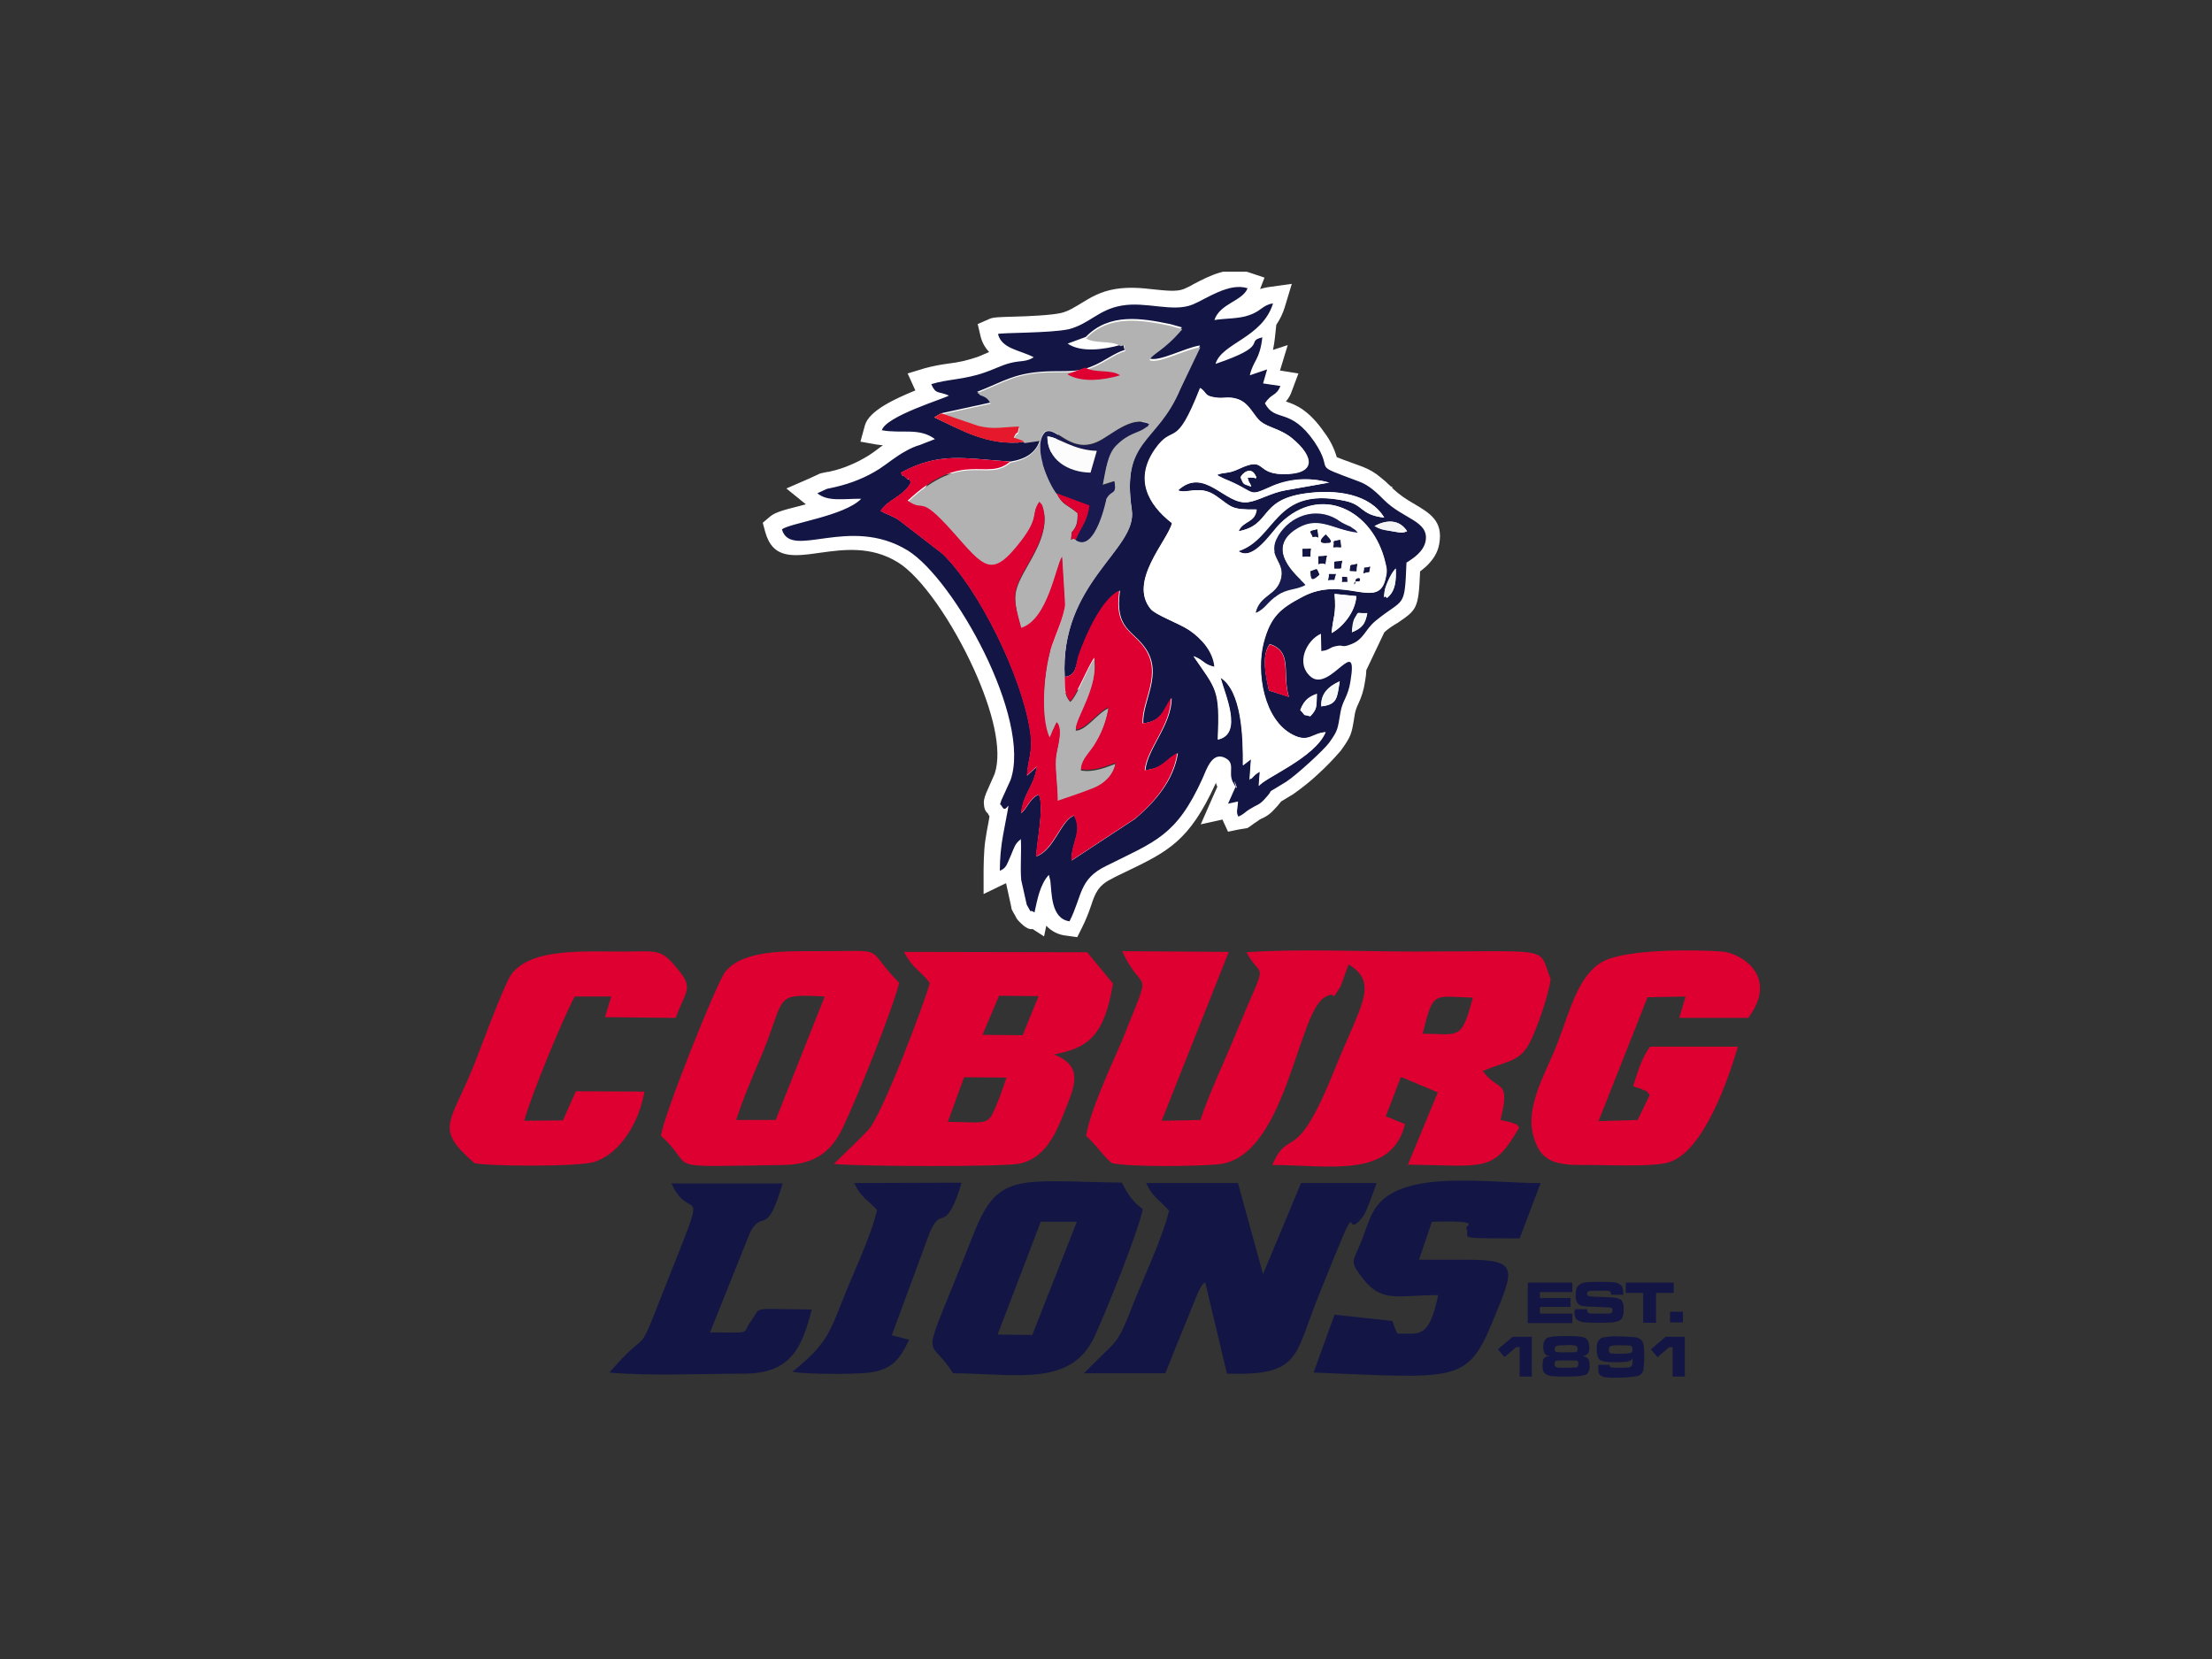 <?xml version="1.0" encoding="utf-8"?>
<!-- Generator: Adobe Illustrator 26.0.3, SVG Export Plug-In . SVG Version: 6.00 Build 0)  -->
<svg version="1.0" id="katman_1" xmlns="http://www.w3.org/2000/svg" xmlns:xlink="http://www.w3.org/1999/xlink" x="0px" y="0px"
	 viewBox="0 0 600 450" style="enable-background:new 0 0 600 450;" xml:space="preserve">
<rect x="0" y="0" width="600" height="450" fill="#333333" stroke="none"/>
<style type="text/css">
	
		.st0{clip-path:url(#SVGID_00000059297165507272341380000013770824667380774020_);fill-rule:evenodd;clip-rule:evenodd;fill:#DD0031;}
	
		.st1{clip-path:url(#SVGID_00000059297165507272341380000013770824667380774020_);fill-rule:evenodd;clip-rule:evenodd;fill:#131644;}
	.st2{clip-path:url(#SVGID_00000059297165507272341380000013770824667380774020_);fill:#FFFFFF;}
	.st3{fill-rule:evenodd;clip-rule:evenodd;fill:#131644;}
	.st4{fill-rule:evenodd;clip-rule:evenodd;fill:#FFFFFF;}
	.st5{fill-rule:evenodd;clip-rule:evenodd;fill:#B2B2B3;}
	.st6{fill-rule:evenodd;clip-rule:evenodd;fill:#DD0031;}
	.st7{fill-rule:evenodd;clip-rule:evenodd;fill:#191B50;}
	.st8{fill-rule:evenodd;clip-rule:evenodd;fill:#181B4F;}
	.st9{fill-rule:evenodd;clip-rule:evenodd;fill:#FDFCFC;}
	.st10{fill-rule:evenodd;clip-rule:evenodd;fill:#E5192B;}
	.st11{fill-rule:evenodd;clip-rule:evenodd;fill:#FCFBFD;}
	.st12{fill-rule:evenodd;clip-rule:evenodd;fill:#F7F8F8;}
	.st13{fill-rule:evenodd;clip-rule:evenodd;fill:#F6F5F5;}
	.st14{fill:#131644;}
</style>
<g>
	<g>
		<defs>
			<rect id="SVGID_1_" x="122" y="73.7" width="356" height="302.6"/>
		</defs>
		<clipPath id="SVGID_00000080197011975032702560000006365766035631066281_">
			<use xlink:href="#SVGID_1_"  style="overflow:visible;"/>
		</clipPath>
		
			<path style="clip-path:url(#SVGID_00000080197011975032702560000006365766035631066281_);fill-rule:evenodd;clip-rule:evenodd;fill:#DD0031;" d="
			M294.6,308.1c3.1,2.8,4.6,5.5,7,7.4c5.1,1.1,22.9,0.9,29,0.3c18.1-1.9,21.3-40.7,28.6-45.2c4.1-2.5,1.1,2.3,4.4-3
			c0.3-0.6,1.8-5,2.2-6c8.4,5.1,3.2,11.1-3.7,28.3c-10.9,27.3-12.2,15.2-17,26.1c15.3,0,32.4,3.8,36-11.1l-5.2-2.1l4.1-10.7l10,4.2
			l-8.1,19.6c21.2,0.3,23.1,2.2,30.2-10.1c-1.9-1.9,0.8-0.1-2.1-1.3c-0.5-0.2-2.2-0.5-3-0.7c2.8-11.4-0.5-7.4-4.8-13.3
			c7-2.9,10.2-2.4,13-8.2c1.7-3.4,5-12.7,5.4-16.8c-3.6-8.9,1.6-7.4-37.3-7.4c-14.2,0-31.3-0.8-45.2,0.2c4.4,8.3,6.2,0.1-2.9,22.1
			c-3.1,7.7-7,15.6-9.6,23.4l-10.5,0.2l18.2-45.8l-28.9-0.2c5.9,12.9,8.6,2.4-0.1,24.4C301.4,289,295.6,301.6,294.6,308.1
			 M385.9,280.4c2.9-12,3-10,13.6-9.8C396.4,282.5,395.7,280.4,385.9,280.4L385.9,280.4z M252.2,266.6c-1.2,4.9-12.9,35.8-16.6,39.8
			c-3.1,3.3-6.4,6.3-9.4,9.3c5.5,0.7,46.4,0.9,50.5-0.1c6.6-1.5,9.5-7.6,11.9-13.7c2.9-7.3,5.5-12.6-2.7-15.9
			c9.1-1.7,13.6-4.8,16-19.2l-7-8.5l-49.7-0.1C247.7,262.9,249.2,262.8,252.2,266.6 M271,270.1l10.7,0.1l-4.3,10.6l-10.9-0.1
			L271,270.1z M261.5,292.2l11.5,0.1c-0.8,2.4-1.5,4.5-2.5,6.9c-2.6,6.4-2.2,5.2-13.4,5.1L261.5,292.2z M261.5,292.2"/>
		
			<path style="clip-path:url(#SVGID_00000080197011975032702560000006365766035631066281_);fill-rule:evenodd;clip-rule:evenodd;fill:#DD0031;" d="
			M179.3,308.1c10.2,9.2-1.6,8.4,33.1,7.9c9.1-0.1,13.3-4,16.3-10.3c3.9-8.2,13.1-31,15.2-39.1c-9.8-10-2.5-8.6-21.3-8.6
			c-9.5,0-20.9-0.4-25.8,5.5C194.5,266.2,179.7,303.3,179.3,308.1 M199.7,303.8c2-6.3,4.6-12.1,7.1-18.1
			c6.5-15.7,2.8-16.1,16.9-15.4l-13.3,33.5L199.7,303.8z M415.7,307.2c1.7,7.7,5.8,8.8,13.4,8.8c5.6-0.1,19.4,0.7,23.8-0.8
			c9.3-3.1,16-22.7,18.5-31.3h-23.8c-2.4,3.1-3.4,7.1-4.6,10.7c0.6,0.3,1.2,0.5,1.8,0.6c2.5,1.3,1-0.1,2.7,1.8l-3.3,6.8l-10.6,0.3
			l13.3-33.6l10.3-0.2l-1.7,5.8h18.7c8.5-11.3-2-17.6-7.1-18c-8-0.6-25.9-0.6-32.1,2.6c-6.9,3.5-9.3,13.9-12.3,21.6
			C420,289.8,414,299,415.7,307.2"/>
		
			<path style="clip-path:url(#SVGID_00000080197011975032702560000006365766035631066281_);fill-rule:evenodd;clip-rule:evenodd;fill:#131644;" d="
			M310.9,320.9c1.9,4.1,3.4,4.3,6.2,7.5c-1.7,7.1-6.5,17.3-9.4,24.5c-5,12.7-3.8,9.5-13.7,19.6h22.1c1.7-4.3,3.2-8,5-12.4l3.9-9.6
			c1.9-3.5,0.7-1.4,1.9-2.7l5.9,24.8c20.2,0.6,18.2-4.7,24.9-21.2c13.2-32.9,5.6-12.9,12.2-21.7c0.7-1,2.9-7,3.5-8.8h-20.5
			l-10.3,24.7l-6.8-24.7H310.9z M310.9,320.9"/>
		
			<path style="clip-path:url(#SVGID_00000080197011975032702560000006365766035631066281_);fill-rule:evenodd;clip-rule:evenodd;fill:#DD0031;" d="
			M128.7,315.5c4.3,0.9,28,1,32.4-0.3c7.1-2.2,12.3-10.8,13.7-19.1l-18.6-0.1l-3.5,7.9l-10.5,0.1c1.9-7,10.5-27.8,13.7-33.7h9.9
			l-1.7,5.6l19.2,0.2c2.4-6.9,5-7.9,0.8-12.9c-4.6-5.7-5.3-5.2-14-5.1c-11.3,0.1-25.9-1.2-31.4,6.2c-2.1,2.9-8.8,21.4-10.8,26.2
			C121.8,305.1,118.1,306.3,128.7,315.5"/>
		
			<path style="clip-path:url(#SVGID_00000080197011975032702560000006365766035631066281_);fill-rule:evenodd;clip-rule:evenodd;fill:#131644;" d="
			M258.5,372.5c17.1,0.1,32.1,3.8,38.4-10c3.3-7.2,11.4-27.2,13.1-34.5c-3.1-2.3-4.2-4.4-5.7-7.2c-29-0.5-33.7-2.9-40.5,14.6
			C249.1,372.8,251.4,361,258.5,372.5 M282.3,331.4h9.8l-12.1,30.7l-9.4-0.1L282.3,331.4z M390.1,351.3
			c-2.5,12.1-5.3,10.4-11.1,10.4l-0.7-1.6c-0.1-0.3-0.2-0.6-0.3-0.9l-0.3-0.9l-15.7-1.7l-5.7,15.7c38,1.5,41.6,3,48.3-13.2
			c6.1-14.8,7.9-17.5-7.1-17.4h-12.6l3.5-10.3c14.2-0.4,9,1.1,9.3,1.7c1.5,2.8-4.4,2.8,14.5,2.8l5.7-15c-14.2,0.1-38.5-4.1-45.2,7.4
			c-1.5,2.5-2.4,5.9-3.6,8.8c-2.1,5.1-2.9,4.9-0.2,8.7C374.6,353.7,378.4,351.3,390.1,351.3 M182.1,320.9c5.3,12,10.8-3.4-1.4,27.4
			c-8.8,22.3-3.6,10.2-15.4,24c10.7,1,25.7,0.3,36.7,0.3c12.2-0.1,15.4-6.5,18.2-17.4c-17.1-0.1-13.5-1-16.4,3
			c-2.8,3.7,1,3.3-11.2,3.2l10.9-27.2c3.6-6.5,4.3,1.9,8.8-13.2H182.1z M182.1,320.9"/>
		
			<path style="clip-path:url(#SVGID_00000080197011975032702560000006365766035631066281_);fill-rule:evenodd;clip-rule:evenodd;fill:#131644;" d="
			M231.7,320.9c1.9,4,3.4,4.3,6.2,7.3c-1.6,7.1-6.6,17.4-9.4,24.6c-3.6,9.1-4.7,12.2-13.6,19.3c4.3,0.7,15.5,0.7,20,0.3
			c7-0.6,9.2-3.7,11.7-9l-4.7-1.2l10.3-27.9c2.9-6.7,3.5-1.1,6.6-7.8c0.8-1.8,1.5-3.7,2-5.7L231.7,320.9z M231.7,320.9"/>
		<path style="clip-path:url(#SVGID_00000080197011975032702560000006365766035631066281_);fill:#FFFFFF;" d="M309.2,93.9
			c0.8-0.6,1.6-1.2,2.4-1.8c0.2-0.2,0.5-0.3,0.7-0.5c-1.3-0.2-2.6-0.4-4-0.4C309.2,92.2,309.4,93,309.2,93.9L309.2,93.9z
			 M241.1,131.2l-0.3-0.6l-0.1,0.1c-0.3,0.2-0.5,0.3-0.8,0.5H241.1z M235.1,141.1l-1.4-0.8c-0.4,0.2-0.8,0.4-1.2,0.7
			C233.4,141,234.3,141,235.1,141.1L235.1,141.1z M289.9,239l-0.7,0.4l0.1,0.6v0.4C289.5,239.9,289.7,239.4,289.9,239L289.9,239z
			 M296.2,180.8c-0.9,3.6-1.7,6.6-7,7.1l-4.3,0.4l-0.2-4.4c-0.9-16.9,6.9-27,12.9-34.8c3.2-4.2,5.8-7.5,5.4-10
			c-2.1-14.3,1.8-18.9,6.7-24.7c2.3-2.7,4.8-5.7,6.9-10.5l0.1-0.1l1.3-2.8c-2.8,0.9-5.5,1.4-7.8,0.5l-3.8-1.7l0.3-0.7l-0.3,0.1
			c-1.4,0.5-2.7,1.2-4,2c-1.2,0.7-2.5,1.4-3.8,2c-4.3,1.9-7.1,1.9-11,1.9h-2.2c-6.2,0.1-9.3,1.2-12.8,2.8l2.1,4.5l-5.1,1.1l-3.9,0.8
			c3.7,1.5,7.8,2,11.8,1.6l4.1-0.6l6.6-0.9l-2.1,6.3c-0.8,2.4-2.3,4.5-4.4,6c-2.1,1.4-4.4,2.3-6.9,2.6l-0.5,0.1h-0.5
			c-2.4-0.2-4.2-0.3-5.8-0.5c-6.6-0.6-11.4-1-16.9,0.9l0.6,1.2l-0.9,1.7c-0.1,2.1-0.6,4-2.7,3.5l-1.8,1.5l11.9,9.1l0.2,0.1l0.2,0.2
			c5.3,5.1,10.9,13.6,15.4,22.9c4.6,9.4,8.3,19.4,9.6,27.2c0.2,0.9,0.3,1.9,0.3,2.8l3.1-2.8l-1.5,11.4c-0.2,1.1-0.4,2.3-0.7,3.4
			l0.9,2c0.7,1.9,1,3.9,0.9,6c1-1.1,2.2-1.9,3.6-2.4l3.4-1.2l1.6,3.2c0.9,1.7,1.3,3.5,1.4,5.4l8.9-5.9c2.1-1.8,4.1-3.8,5.8-6l-5,0.5
			l0.5-5c0.3-2.8,1.4-5.4,2.8-8.1l-3.3,0.3l-0.2-4.4c-0.1-2.8,0.6-5.4,1.4-8.1c1-3.4,2-7,0.1-9.9c-0.8-1.1-1.6-2-2.6-2.9
			c-1.7-1.6-3.2-3.1-4.2-5.2c-1.6,2.9-2.9,5.9-4,9.1C296.5,179.7,296.3,180.2,296.2,180.8L296.2,180.8z M319.3,179.2l-5.4-7.9
			c-1.3-0.6-2.5-1.3-3.7-2.1l0.3,0.3c1.4,1.3,2.7,2.8,3.8,4.4c1.8,2.7,2.7,5.9,2.5,9.2L319.3,179.2z M325.8,202.8l0.1-2.3
			c0.5-11.1-0.2-11.9-4-17.5l0.1,6.3c0.1,4-1.3,7.5-3,10.8l5.8-2.8l-1.1,7.8c-0.1,0.9-0.3,1.9-0.6,2.8
			C323.7,205.9,324.6,204.2,325.8,202.8L325.8,202.8z M342.7,197.9c-1.1-1.4-2-3-2.7-4.7l0.1,0.3c0.3,1.9,0.6,3.9,0.7,5.9
			L342.7,197.9z M348.5,202.9c-1.8-0.9-3.4-2.2-4.8-3.7l-0.4,4.5l2.8-1.4l-0.2,2.8c1-0.6,2-1.2,3.1-1.9
			C348.8,203.1,348.7,203,348.5,202.9L348.5,202.9z M329.3,103c0.4,0.4,0.6,0.7,0.9,1c0.1,0.2-0.2-0.3,0.3-0.2c0.5,0,1.1,0,1.6,0
			c0.6,0,1.3,0,1.9,0l0.6-2.7c-1.2,0.5-2.5,0.9-4,1.5L329.3,103z M314.8,131.4v0.1l1.8-1.6c2.9-2.6,5.4-3.5,7.8-3.5l4.2-1.5
			c1.1-0.3,2.2-0.6,3.3-0.8c0.8-0.1,1.6-0.3,2.3-0.7c6.5-3.1,8.2-1.8,10.7,0.1c0.5,0.4,1.2,0.9,3.1,0.9c0.7,0,1.5,0,2.2-0.1
			c-0.7-0.9-1.5-1.7-2.4-2.4c-1.1-0.9-2.4-1.6-3.8-2c-1.5-0.5-3-1.3-4.3-2.2c-1.1-0.9-2.1-2-2.9-3.3c-0.7-1-1.5-2-2.2-2.3
			c-0.6-0.2-1.3-0.2-1.9-0.2c-1.1,0.1-2.2,0.1-3.3-0.1c-0.7-0.1-1.2-0.2-1.7-0.3c-3.6,8-5.6,9-8,10.2c-0.7,0.3-1.5,0.7-2.9,2.7
			C314.8,127,314.4,129.4,314.8,131.4L314.8,131.4z M312.8,143.1c-0.6-0.6-1.2-1.1-1.7-1.7c-0.6,4.4-3.6,8.2-7.1,12.7
			c-0.6,0.7-1.1,1.5-1.7,2.3l4.6-2c1.1-3.3,3-6.5,4.7-9.3C312,144.4,312.5,143.7,312.8,143.1L312.8,143.1z M365.1,143.1l-0.9-0.5
			h0.1c-0.8-0.5-1.6-0.9-2.5-1.2c-1.7-0.6-3.6-0.7-5.4-0.3c-2.4,0.7-4.7,2-6.5,3.8c-0.4,0.4-0.9,1-1.5,1.7
			c-3.6,4.4-8.8,10.8-15.1,6.2l-6.5-4.7l3.1-1.1l2-4.7c0.1-0.3,0.3-0.7,0.5-1c-1.3-0.6-2.4-1.4-3.5-2.3c-0.5-0.4-1.1-0.8-1.7-1.3
			c-1.4-1-2.9-0.8-4.2-0.6c-1.6,0.2-3,0.4-4.7-0.1c0.6,0.5,1.2,1.1,1.9,1.6l2.1,1.6l-0.6,2.6c-0.4,1.9-1.7,4-3.2,6.5
			c-2.6,4.3-6.1,10.2-3.5,13.3c0.1,0.2,2.1,1.1,4.1,2.1c1.9,0.8,3.7,1.7,5.4,2.8c2.3,1.6,4.3,3.5,6,5.8c1.5,2.1,2.5,4.6,2.7,7.3
			c2.1,1.4,3.7,3.6,4.9,6.2c-0.9-4.5-0.8-9.2,0.3-13.6c1.1-4.3,2.6-7.2,4.7-9.5c2.1-2.3,4.5-3.8,7.9-5.6c6.8-3.6,12.4-2.7,17-1.9
			c1.9,0.3,3.3,0.5,3.5-0.1c0.1-0.4,0.2-0.9,0.2-1.3c0-0.2-0.1-0.6-0.2-1.3c-0.7-3.4-2.3-6.5-4.7-9
			C366.2,144,365.7,143.5,365.1,143.1L365.1,143.1z M375.5,171.5l-4.9,10.3c0,1.1-0.2,2.3-0.4,3.4c-0.3,2-0.9,3.9-1.8,5.8
			c-0.4,0.8-0.7,1.7-0.9,2.6l-0.2,1.3c-0.7,4.2-0.8,4.8-3.6,8.7c-1.9,2.2-3.9,4.3-6.1,6.3c-2.1,2-4.4,3.8-6.8,5.5
			c-1.6,1-2.7,1.6-3.3,2c-0.6,0.8-1.3,1.6-2,2.3c-0.9,1-2,1.8-3.2,2.3c-0.4,0.2-0.7,0.3-1,0.6l-1.2,0.8c-0.5,0.4-1.1,0.8-1.7,1.2
			l-2.4,0.4l-2.9,0.6l-1.2-2.6c-0.1-0.2-0.2-0.5-0.3-0.7l-5.9,1.3l3.3-7.5l1.2-2.7c-0.2-0.4-0.3-0.7-0.4-1.1l-0.1,0.3
			c-7.1,15.5-12.7,18.3-24.6,24c-1.2,0.6-2.4,1.1-3.6,1.8c-3.7,1.8-4.5,4.1-5.5,7.1c-0.7,2.1-1.5,4.1-2.5,6.1l-1.3,2.6l-2.9-0.4
			c-2.1-0.2-4-1.1-5.5-2.7l-0.6,2.9l-3.1-2c-0.9,0.2-2.1-0.4-3.7-2.1c-0.4-0.4-0.7-0.8-0.9-1.3c-0.2-0.3-0.5-0.9-0.8-1.4l-0.3-0.6
			l-0.1-0.6l-1.4-6.4h-0.1l-6,2.9v-6.6c0-2,0.1-3.8,0.2-5.4c0.1-1.7,0.4-3.5,0.7-5.2c0.4-2.1,0.6-3.1,0.7-3.9
			c-0.2-0.2-0.3-0.5-0.4-0.7c-0.6-0.5-1-1.1-1.1-2.5c-0.1-0.6,0-1.3,0.2-1.9c0-0.2,0.1-0.4,0.2-0.6l0.1-0.3l0.1-0.3l2.3-5.2
			c2.2-6.6-0.7-17.4-5.5-28.1c-5.9-13.1-14.5-25.5-20.8-29.3c-7.3-4.5-14.9-3.4-20.8-2.6c-7.6,1.1-13,1.8-15.1-5.5l-0.7-2.6l2-1.7
			c1.4-1.2,4.2-1.9,7.8-2.8c0.6-0.2,1.2-0.3,1.9-0.5l-5.3-4.3l6.2-2.7l2.6-1.2l0.2-0.1l0.3-0.1c0.4-0.1,1.3-0.3,1.9-0.4
			c0.2,0,0.4,0,0.6-0.1c1.9-0.4,3.8-1,5.6-1.8c1.7-0.7,3.4-1.6,5-2.6c0.8-0.5,1.6-1.1,2.4-1.7c0.5-0.4,0.9-0.7,1.4-1
			c-0.5-0.1-1.1-0.1-1.6-0.2l-4.5-0.8l1.2-4.4c1.1-4,8.1-7.2,13.7-9.5l-0.1-0.2l-2-4.4l4.6-1.4c2.2-0.6,4.3-1,6.6-1.3
			c2.6-0.3,5.2-0.9,7.8-1.8c0.6-0.2,1.2-0.5,1.9-0.8c0.4-0.2,0.8-0.3,1.2-0.5c-1.1-1.2-1.9-2.6-2.3-4.2l-0.8-3.4l3.2-1.4
			c1-0.5,3.3-0.5,6.3-0.6c4.3-0.1,10.5-0.4,13.1-1c2.1-0.5,3.7-1.6,5.4-2.6c2.6-1.6,5.2-3.2,9.3-3.9c3.7-0.6,7.1-0.3,10.5,0.1
			c3.1,0.3,6.1,0.7,8.1-0.1c0.9-0.4,1.8-0.8,2.6-1.3c4.2-2.2,9.7-5.1,15.1-3.2l4.2,1.4l-1.2,3.1c0.7-0.2,1.4-0.4,2.1-0.5l6.5-0.9
			l-1.9,6.3c-0.5,1.7-1.3,3.3-2.3,4.8l-0.4,3.7c-0.1,1-0.3,2.1-0.5,3.1l4-1.3l-2.1,6.9l5,0.8l-1.8,4.8c-0.3,1-0.9,2-1.6,2.8
			c2.8,0.9,6.3,2.4,10.5,8.5c1.5,2,2.6,4.2,3.3,6.6c0.7,0.3,2.3,0.9,5.1,1.9l1.9,0.7c1.8,0.7,3.4,1.6,4.9,2.9
			c0.9,0.7,1.8,1.5,2.7,2.4l0.6,0.2l-0.3,0.1l0.5,0.5c1.6,1.5,3.4,2.7,5.3,3.8c4.6,2.7,8.2,4.8,7.1,11c-0.4,2.5-1.8,4.4-3.3,5.9
			c-0.6,0.6-1.3,1.1-1.9,1.6c-0.4,10.1-0.9,10.4-6,13.9C377.8,169.7,376.6,170.5,375.5,171.5L375.5,171.5z M347.7,171.7
			c1.1,0.5,2.1,1.2,2.9,2.1c0.4-0.9,1-1.7,1.6-2.4c1.1-1.5,2.7-2.6,4.4-3.4l1.1-0.5l0.1-0.3c0.2-1,0.3-2,0.3-3c-1,0.3-2,0.7-3,1.2
			c-2.6,1.4-4.5,2.5-5.7,3.8C348.7,169.9,348.1,170.7,347.7,171.7L347.7,171.7z M347.7,171.7"/>
	</g>
	<path class="st3" d="M270.7,90.6c1,4,5.8,4.3,9.7,6.3c-2.2,1.4-3.5,0.8-6.5,1.6c-2.3,0.6-4.8,1.9-6.7,2.5c-5.6,2-10.1,1.8-14.6,3.2
		c1.3,2.9,1.8,1.8,4.8,3.1c-1.5,0.9-17.1,5.6-18.2,9.4c5.5,1,10.1-0.8,14.4,2.4l-4.1,1.6c-1.4,0.4-2.7,1-3.9,1.7
		c-2.6,1.4-4.8,3.3-7.1,4.8c-3.6,2.3-7.6,3.9-11.9,4.9c-0.4,0.1-1.8,0.4-2.3,0.5l-2.6,1.2c2.9,2.4,7.3,1.4,11.9,1.5
		c-4.6,4.7-19.5,6.6-21.5,8.3c2.4,8.4,18.2-4,34.1,5.7c12.6,7.8,33.7,45.7,27.9,62.3l-2.5,5.5c-0.5,1.7-0.4,0.6,0.2,1.7
		c1.5,2.8,2.8-5.9,0.3,7.6c-0.6,3.2-0.9,6.5-0.9,9.8c1.8-0.8,1.8-1.5,3-4.2c1-2.3,1-3,2.7-4.4c0.2,3.6-0.2,7.6,0.1,11.1l1.5,6.7
		c1.9,3.3,0.2,0.8,2.1,2.1c0.8-3.6,1.5-7.6,3.9-10.2l0.4,1.6c0.4,3.2,0.1,10.3,5.2,11c3.5-6.9,2.5-11.4,9.9-15
		c13.4-6.7,19.1-8.1,26.2-23.8c1.1-2.5,2.5-6.9,5.7-5.7c3.5,1.4,1.1,4,2.5,6.7c2.6,4.9-0.6-3.2,0.8,1.2l-2.1,4.7l2.7-0.6
		c-0.1,2.5-0.6,2.7,0.1,4.1c1.8-0.8,1.5-1.1,3.4-2.2c1.6-1,2.1-0.9,3.4-2.2c4-4.2-0.8-0.7,6.1-5c2.8-1.8,10.1-8.5,11.7-10.6
		c2.5-3.5,2.3-3.7,3.1-8.3c0.5-3.1,2.1-4.3,2.7-8.4c2.2-13.1-5.4,2.8-10.6-1.1c-4.5-3.6-1.3-10.1,2.6-11.8l0.1,4.7
		c2.4-0.3,2-0.9,3.8-1.3c2.5-0.6,1.4,0.6,4.4-0.6c3.3-1.3,3.6-3.8,6.4-6.2c7.9-6.5,8-3,8.5-15.9c1.8-1.1,4.7-3,5.2-5.9
		c0.9-5.4-6.1-5.9-11.3-11.1c-1.8-1.8-4-4-6.8-5c-13.9-5.2-6.2-2-12.1-10.8c-6.6-9.5-10.6-5.1-13.4-10.4c1.8-2.8,3.1-1.9,4.2-4.7
		l-4.7-0.7l1.1-3.8l-4.7,1.6c1-4.2,2.7-4.1,3.4-10.3c-4.9,1.2,2.4,2.1-12.7,7.2c1.7-5.7,12.7-7,15.6-16.4c-2.8,0.4-3.2,2.1-6.5,3.2
		c-2.8,1-6.1,0.8-9.4,1.3c1.5-4.5,7.6-5.1,9-8.6c-5-1.7-11.4,3-14.9,4.4c-5.4,2.2-12.6-0.9-19.3,0.3c-6.3,1.1-8.6,4.9-14.3,6.4
		C284.7,90.4,271.5,90.2,270.7,90.6 M288.8,183.6c3.2-0.3,3-3.1,3.9-5.8c1.8-5.2,6.4-15.5,11.1-17.6c-1.5,10.6,3.6,10.6,7.1,15.9
		c4.5,7-1,13.9-0.8,20.1c4.9-0.5,5.6-3.4,7.7-6.9c0.1,7.2-6.6,13.8-7.1,19.6c5-0.5,5.5-2.9,8.8-4.6c-1.1,7.4-6.3,13.3-11.6,17.8
		l-17.2,11.3c-0.1-5.1,3.1-7.7,0.7-12.2c-3.6,1.2-5.4,9.4-10.3,11.1c0.2-4.4,2.2-13.4,0.7-16.8c-2.5,1.1-2.9,3.4-4.8,5.1
		c0.7-5.8,3.5-7.1,4.3-12.7l-2.7,2.5c0.3-5.1,1.8-6.4,0.8-12.5c-2.3-14.6-13.8-38.1-23.7-47.7l-12.2-9.4c-1.6-0.9-3.2-1.4-4.6-2.2
		c1.9-3.1,6.2-3.9,8.2-7.7c-1.2-2.5,0.2,0.2-1.4-1.4c-1.2-1.1-0.7,0.2-1.3-1.3c10.6-5.7,17.1-3.8,29.7-3c4.2-0.7,6.9-2.4,8-5.9
		l-4.2,0.6c-10,1.1-17.1-3.3-24.5-6.7l1.9-1.1l13.3-2.9c-1.1-2.4-2.9-1.9-3.1-2.6c-0.1-0.2-0.3-0.2-0.5-0.3
		c7.5-2.9,10.3-5.4,20.3-5.6c4.7-0.1,7.3,0.3,11.5-1.6c3-1.3,5.4-3.3,8.3-4.2c-0.9-1.6,0.8-1.8-1.3-1.3c-4.3,1.2-10.6,2.1-14.2-0.4
		l4.9-1.8c6.4-6.6,15.1-5.1,22.9-3.5l3.2,0.9c-5.2,6-8.2,6.6-8.9,8.4c2.6,1.1,9.7-2.9,13.8-3.5l-5.3,11.5
		c-6.4,14.9-16.1,13.4-13.2,33.1C308.5,149,287.4,157.9,288.8,183.6L288.8,183.6z M317.9,141.9c-6.7-5.2-10-12.1-4.6-19.9
		c5.4-7.6,5.6,0.7,12.4-16.7c1.9,1.4,0.9,2.1,4.2,2.6c2.3,0.4,3.4-0.4,5.9,0.4c3.3,1.1,4.3,4.7,6.4,6.2c2.2,1.7,5.2,1.9,8.2,4.3
		c6.4,5.2,6.6,10-2.4,9.8c-7.5-0.1-4.4-4.9-11.9-1.4c-3,1.4-3.6,0.7-5.9,1.6c0.1,0.1,0.3,0.2,0.4,0.3l1.4,0.7
		c9,3.6,6.3,5.1,12.4,2.4c5.1-2.3,10.8-2.8,16.2-1.3l-11.9,2.1c-3.7,0.6-7.3,2.8-10,3.2c-6.3,1-11.8-9.9-19.1-3.2
		c2.5,1.1,5.9-1.6,10.3,1.5c4.3,3,3.9,3.8,11,3.7c-0.4,3.7-3.7,3-4.9,5.9c9-1.7,5.4-8.3,17.7-10.2c9-1.4,18,0.2,21.8,6.5
		c-6.7-0.8-5.3-3.5-10.8-4.6c-19.1-3.9-18.4,10.3-28.7,13.7c4.1,2.9,9-5.2,11.3-7.5c11.1-10.8,25.2-3.6,28.5,10.6
		c0.5,1.9,0.5,2.6,0,4.6c-2.1,8.4-11.1-1.4-22.5,4.7c-6,3.2-8.6,5.3-10.5,12.4c-2.1,8,0,21,7.9,25c4.4,2.3,5.3-0.4,8.9-0.7
		c-2.9,7-16.6,12.4-18.1,14.6l0.3-3.9c-1.8,0.9-2.3,2.2-2.5,1.9c-0.1-0.1-0.3,0.3-0.3,0.4l0.4-5.7l-2.2,1.7
		c0.1-7.6-0.3-20.2-6.1-23.8c1.2,4.6,6.2,15.3-0.7,16.8c0.6-13.9-0.4-13.6-6.6-22.6c2.9,1.1,2.6,2.2,5.7,2.9
		c-0.3-4.2-3.5-7.7-6.9-10c-2.7-1.8-9.1-4.1-10.4-5.7C305.8,157.8,316.8,146.5,317.9,141.9L317.9,141.9z M336.5,129.5
		c0.2-0.8,2.9-3.6,4.3,0c-1.6,0.7,1.1,0-0.8,0.1c-0.5-0.1-1.1-0.1-1.6,0c0.6,2.2,0.4,0.6,1,2.4C337.1,131.2,337.4,131.6,336.5,129.5
		L336.5,129.5z M381.7,144.1c-1.5,0.6-1.6,0.4-4.6-0.1c-2.1-0.4-2.6-0.5-4.2-1.3C376.3,140.8,379.7,141,381.7,144.1L381.7,144.1z
		 M376.2,162.2c-1.1-1.4-1,1.8-0.6-2c0.1-0.6,1.5-4.5,3-6C378.7,157.1,378.7,160.3,376.2,162.2L376.2,162.2z M361.2,171.7
		c0.4-4.6,1.3-4.9,0.8-10.6l5.9,0.6C367.6,166.2,363.9,170.3,361.2,171.7L361.2,171.7z M366.7,171.5c0.2-1,0.4-3.2,1-4.1
		c1.1-1.7,0-0.9,3.2-1.1C370.3,169.3,369.1,170.5,366.7,171.5L366.7,171.5z M344.2,187.3c-0.7-3.5-2.2-9.3,0.2-12.6
		c6.4,2,3.3,8,5.2,14.3L344.2,187.3z M358.4,191.6c-0.2-3.4,1.9-5.4,5-6.8C362.7,189.3,362.8,191.1,358.4,191.6L358.4,191.6z
		 M352.7,192.6c1.1-3.1,2.9-3.8,4.5-4.4c-0.1,3.6,0,4.2-1.8,6.1C352.8,193.5,354.7,194.7,352.7,192.6L352.7,192.6z M352.7,192.6"/>
	<path class="st4" d="M317.9,141.9c-1,4.6-11.9,15.8-5.8,23.3c1.3,1.6,7.7,3.9,10.4,5.7c3.4,2.3,6.5,5.8,6.9,10
		c-3.1-0.7-2.8-1.8-5.7-2.9c6.2,9.1,7.2,8.8,6.6,22.6c6.9-1.5,1.9-12.2,0.7-16.8c5.8,3.6,6.2,16.2,6.1,23.8l2.2-1.7l-0.4,5.7
		c0-0.1,0.3-0.5,0.3-0.4c0.2,0.3,0.7-1,2.5-1.9l-0.3,3.9c1.5-2.2,15.2-7.7,18.1-14.6c-3.6,0.2-4.5,2.9-8.9,0.7
		c-7.9-4-10-16.9-7.9-25c1.9-7.2,4.5-9.3,10.5-12.4c11.3-6,20.3,3.7,22.5-4.7c0.5-2,0.5-2.6,0-4.6c-3.3-14.2-17.4-21.5-28.5-10.6
		c-2.4,2.3-7.3,10.4-11.4,7.5c10.3-3.5,9.6-17.6,28.7-13.7c5.6,1.1,4.2,3.8,10.9,4.6c-3.7-6.3-12.8-7.8-21.8-6.5
		c-12.3,1.9-8.7,8.5-17.7,10.2c1.2-2.9,4.5-2.2,4.9-5.9c-7.2,0.1-6.8-0.7-11.1-3.7c-4.4-3.1-7.9-0.4-10.3-1.5
		c7.4-6.6,12.9,4.2,19.1,3.2c2.8-0.4,6.5-2.6,10.1-3.2l11.8-2.1c-5.4-1.6-11.2-1.1-16.2,1.3c-6.1,2.7-3.5,1.3-12.4-2.4l-1.4-0.7
		c-0.1,0-0.3-0.2-0.4-0.3c2.3-0.9,2.9-0.1,5.9-1.6c7.5-3.6,4.5,1.3,11.9,1.4c9,0.1,8.8-4.7,2.4-9.9c-3-2.4-6-2.7-8.2-4.3
		c-2-1.5-3.1-5.1-6.4-6.2c-2.5-0.8-3.6-0.1-5.9-0.4c-3.3-0.5-2.3-1.2-4.2-2.6c-6.8,17.4-7.1,9.2-12.3,16.7
		C307.7,129.9,311.2,136.7,317.9,141.9 M354.1,158.6c-2.6,1.5-5,1-7.7,2.9c-2.8,1.9-3.2,3.6-5.8,4.7c1.1-4.7,5.4-4.6,6.7-8.7
		c1.8-5.4-4.2-6.5-0.6-12.4c3.1-5.1,10-7.9,15.9-4.3c1.1,0.6,1.5,0.8,2.6,1.5c1.1,0.6,0.4,0,1.5,0.8c1.3,0.9,0.5,0.2,1.5,1.3
		c-7.2-0.9-11-5.2-17.3-0.6C342.7,149.9,353.6,157.6,354.1,158.6L354.1,158.6z M357.3,143.6c0.4,3.8,0.6,1.4-1.2,2.1
		C355.5,144,354.6,144.2,357.3,143.6L357.3,143.6z M359.6,145c3,3,0.2,2,0,2.3C359.5,147.2,356.7,147.6,359.6,145L359.6,145z
		 M363.6,146.5c0.2,3,0.8,1.6-1.9,2C362.3,146.6,360.7,147,363.6,146.5L363.6,146.5z M355.6,148.8c-0.5,3,0.8,2-2.2,2.2
		C353.5,148,352.4,149.2,355.6,148.8L355.6,148.8z M357.6,153c0.2-3.1-0.8-1.7,2.3-2.3C358.9,154.6,360.5,152.2,357.6,153L357.6,153
		z M364,152.1c-0.7,2.5,0.6,2-2.1,2.1C362,151.6,361.3,152.7,364,152.1L364,152.1z M368.1,152.9c-0.6,2.6,0.8,1.9-2,1.9
		C366.4,152.7,365.9,153.6,368.1,152.9L368.1,152.9z M371.7,153.7c-0.7,2.3,0.3,1-1.9,1.8C370.6,153.1,369,154.5,371.7,153.7
		L371.7,153.7z M355.4,155c2.3-0.8,1.6-1,2.5,0.9C354.9,158.7,355.8,155.7,355.4,155L355.4,155z M362.4,155.7
		c-0.8,2.3,0.4,1.3-2.2,1.7C361,155.3,359.4,155.9,362.4,155.7L362.4,155.7z M365.4,156.4c0.1,2.1,0.5,1.1-1.4,1.4
		C364.3,156.3,363.3,156.4,365.4,156.4L365.4,156.4z M367.7,157.3c0-0.4,1.6-1,1.1,0.2l-0.1,0.1h-0.2
		C366.6,157.4,367.6,159.8,367.7,157.3L367.7,157.3z M367.7,157.3"/>
	<path class="st5" d="M294.6,91.8c2.6,1.6,6.9,0.4,9.4,2.1c2.1-0.5,0.3-0.3,1.3,1.3c-2.9,0.9-5.4,2.9-8.3,4.2
		c-4.2,1.9-6.8,1.5-11.6,1.6c-10,0.1-12.8,2.7-20.3,5.6c0.1,0.1,0.4,0.1,0.5,0.3c0.2,0.7,2,0.2,3.1,2.6l-13.3,2.9l10,3.4
		c4.4,1.1,6.9,0.3,11.1,0.2c-0.6,3.3-0.3,0.4-1.4,3l2.3,0.8c0.1-0.2,0.3,0.2,0.5,0.4l4.2-0.6c-1.2,3.4-3.9,5.2-8,5.9
		c-6.5,5.6-12.6-3.7-27.8,10.6c4.8,3.4,2.9-2,12,8.3c8.9,9.9,10.7,13.2,18.9,2.3c4.8-6.4,2.4-7,4.7-10.3c0.7,0.8,0.7,0.4,1.1,2
		c1.4,5.2-1.9,10.9-4.1,14.8c-4.3,7.5-4.3,8.6-1.9,17.4c7.4-2.2,9.5-17,11-19.3l0.8,13.1c-0.4,3.4-2.4,7.8-3.6,11.1
		c-2,5.8-3.3,19-0.6,24.8l1.9-4.1c1.2,0.9,0.9,3.6,0.7,4.8c-0.2,1.5-0.8,3.4-0.9,5.2c-0.2,3.1,0.6,7.5,0.5,11.3
		c1.7-0.5,7.9-2.7,9.9-3.5c2.9-1.2,5.3-3.6,5.9-6.8c-2.5,0.9-5.9,2.4-9.4,1.8c0.2-3.1,2.6-4.5,4.2-7.6c1.6-2.9,2.8-6,3.3-9.3
		c-3.1,1.4-6,6-8.9,6.1c-0.1-3.1,6.4-11.5,5-19.5c-1.9,2.7-4.7,10.3-6.5,11.7c-1.6-1.8-1.4-3.3-1.5-6.6
		c-1.4-25.7,19.7-34.7,18.2-45.2c-2.9-19.7,6.9-18,13.2-33.1l5.4-11.3c-4.3,0.6-11.3,4.6-13.8,3.5c0.8-1.8,3.8-2.4,8.9-8.4l-3.2-0.9
		C309.7,86.8,300.9,85.2,294.6,91.8 M291.8,146.4c-1.5-1-1.4,1.6-1.1-2c1.4-1.6,1.6-2.8,1.6-5.2c-2.8-2.4-4-2-5.7-5.4
		c-2-2.5-6.8-12.9-3.2-16.7c3.1-1.8,6.9,6.1,14.3,2.7c3.6-1.6,9.2-7.2,13.9-4.9c-0.8,1.2,0.2,0.2-1.1,1.1c-1.9,1.4-4.5,1.3-7.8,4.7
		c-2.4,2.4-2.9,6.9-3.7,10.8l3.2-1c0.5,3.9-0.8,2.1-2.2,4.7C300,135.4,297.1,149.9,291.8,146.4L291.8,146.4z M291.8,146.4"/>
	<path class="st6" d="M288.8,183.6c0.1,3.3-0.1,4.8,1.5,6.6c1.7-1.6,4.6-9.1,6.5-11.8c1.3,8-5.1,16.3-5,19.5
		c2.9-0.2,5.8-4.7,8.9-6.1c-0.5,3.3-1.6,6.4-3.3,9.3c-1.7,3.1-4,4.5-4.2,7.6c3.5,0.5,6.9-0.9,9.4-1.8c-0.6,3.3-3,5.6-5.9,6.8
		c-1.9,0.8-8.2,3-9.8,3.5c0-3.9-0.7-8.3-0.5-11.3c0.1-1.8,0.7-3.7,0.9-5.2c0.2-1.2,0.5-3.9-0.7-4.8l-1.9,4.1
		c-2.7-5.8-1.4-19.1,0.6-24.8c1.1-3.2,3.2-7.7,3.6-11.1l-0.8-13.1c-1.7,2.3-3.8,17-11.1,19.3c-2.5-8.9-2.4-10,1.9-17.4
		c2.2-3.9,5.5-9.7,4.1-14.8c-0.4-1.6-0.4-1.2-1.1-2c-2.3,3.3,0.1,3.9-4.7,10.3c-8.3,10.9-10.1,7.6-18.9-2.3
		c-9.3-10.4-7.3-4.9-12.1-8.3c15.2-14.2,21.3-5,27.8-10.6c-12.5-0.8-19.1-2.7-29.7,3c0.7,1.5,0.1,0.2,1.3,1.3
		c1.6,1.5,0.1-1.2,1.4,1.4c-1.9,3.7-6.3,4.6-8.2,7.7c1.5,0.8,3,1.3,4.6,2.2l12.2,9.4c9.9,9.6,21.4,33.1,23.7,47.7
		c1,6.3-0.5,7.5-0.8,12.5l2.7-2.5c-0.8,5.6-3.6,7-4.3,12.7c1.9-1.6,2.3-4,4.8-5.1c1.6,3.4-0.5,12.5-0.7,16.8
		c4.9-1.8,6.7-9.9,10.3-11.1c2.3,4.6-0.8,7.2-0.7,12.2l17.2-11.3c5.4-4.5,10.5-10.6,11.5-17.8c-3.3,1.6-3.8,4.1-8.8,4.6
		c0.5-5.7,7.2-12.3,7.1-19.6c-2.2,3.5-2.8,6.5-7.7,6.9c-0.2-6.2,5.3-13.1,0.8-20.1c-3.5-5.3-8.6-5.4-7.1-15.9
		c-4.8,2.1-9.3,12.4-11.1,17.6C291.7,180.6,292,183.3,288.8,183.6"/>
	<path class="st7" d="M286.6,133.9l8.9,3.3c-0.6,4.5-2.3,5.8-3.7,9.3c5.3,3.6,8.3-11.1,8.3-11.2c1.5-2.6,2.8-0.9,2.2-4.7l-3.2,1
		c0.8-4,1.3-8.5,3.7-10.8c3.4-3.4,5.9-3.3,7.8-4.7c1.2-0.9,0.3,0.2,1.1-1.1c-4.8-2.3-10.5,3.3-13.9,4.9c-7.6,3.5-11.3-4.5-14.3-2.7
		C279.8,120.9,284.6,131.5,286.6,133.9 M284.1,118.4c2.7,0,6.9,3.7,13.4,3.9l-1.7,5.9C289.7,128.1,284.1,124.7,284.1,118.4
		L284.1,118.4z M284.1,118.4"/>
	<path class="st8" d="M354.1,158.7c-0.5-1.1-11.4-8.8-3.1-14.8c6.4-4.5,10.2-0.3,17.3,0.6c-1-1.1-0.2-0.4-1.5-1.3
		c-1.1-0.8-0.3-0.2-1.5-0.8c-0.9-0.4-1.8-0.9-2.6-1.5c-6-3.6-12.8-0.8-15.9,4.3c-3.6,5.9,2.4,7,0.6,12.3c-1.4,4.1-5.6,4-6.7,8.7
		c2.6-1.1,3-2.9,5.8-4.7C349.2,159.6,351.5,160.1,354.1,158.7"/>
	<path class="st9" d="M295.8,128.2l1.7-5.9c-6.6-0.2-10.8-3.9-13.4-3.9C284.1,124.7,289.7,128.1,295.8,128.2"/>
	<path class="st10" d="M277.8,119.9c-0.2-0.1-0.4-0.5-0.5-0.4l-2.3-0.8c1.1-2.6,0.8,0.3,1.4-3c-4.3,0.1-6.8,0.9-11.1-0.2l-10-3.4
		l-1.9,1.1C260.8,116.7,267.9,121.1,277.8,119.9"/>
	<path class="st6" d="M344.2,187.3l5.4,1.8c-2-6.4,1.1-12.4-5.2-14.3C342,178.1,343.4,183.8,344.2,187.3"/>
	<path class="st11" d="M361.2,171.7c2.7-1.4,6.5-5.5,6.7-10l-5.9-0.6C362.5,166.8,361.6,167,361.2,171.7"/>
	<path class="st6" d="M291.8,146.4c1.4-3.5,3.1-4.8,3.7-9.3l-8.9-3.3c1.7,3.3,2.9,2.9,5.7,5.4c0.1,2.4-0.1,3.6-1.6,5.2
		C290.5,148,290.4,145.4,291.8,146.4 M303.8,101.8c-2.4-1.7-6.8-0.5-9.4-2.1l-4.9,1.8C293.3,103.9,299.5,103.1,303.8,101.8"/>
	<path class="st12" d="M358.4,191.6c4.4-0.5,4.2-2.3,5-6.8C360.3,186.2,358.2,188.2,358.4,191.6"/>
	<path class="st11" d="M352.7,192.6c2,2.1,0.1,0.9,2.7,1.7c1.9-2,1.7-2.5,1.8-6.1C355.6,188.8,353.9,189.5,352.7,192.6"/>
	<path class="st13" d="M372.8,142.7c1.6,0.9,2.1,1,4.2,1.3c3.1,0.5,3.1,0.7,4.6,0.1C379.7,141,376.3,140.8,372.8,142.7"/>
	<path class="st12" d="M376.2,162.2c2.4-1.9,2.5-5.1,2.4-8c-1.6,1.5-3,5.4-3,6C375.2,164,375.2,160.7,376.2,162.2 M366.7,171.5
		c2.6-1,3.8-2.2,4.1-5.2c-3.2,0.1-2.1-0.6-3.2,1.1C366.9,168.3,366.7,170.5,366.7,171.5"/>
	<path class="st4" d="M336.5,129.5c0.9,2.1,0.6,1.6,2.9,2.5c-0.6-1.8-0.3-0.2-1-2.4c0.5-0.1,1.1-0.1,1.6,0c1.9-0.1-0.8,0.6,0.8-0.1
		C339.4,125.9,336.7,128.7,336.5,129.5"/>
	<path class="st3" d="M353.3,151c3-0.3,1.8,0.8,2.2-2.2C352.4,149.2,353.5,148,353.3,151 M357.9,155.9c-1-1.9-0.2-1.7-2.5-0.9
		C355.8,155.7,354.9,158.7,357.9,155.9 M357.6,153c2.9-0.8,1.4,1.6,2.3-2.3C356.7,151.4,357.8,149.9,357.6,153 M359.6,147.3
		c0.2-0.3,3,0.6,0-2.3C356.7,147.6,359.5,147.2,359.6,147.3 M362,154.2c2.6-0.1,1.4,0.5,2.1-2.1C361.3,152.7,362,151.6,362,154.2
		 M361.6,148.4c2.7-0.3,2.1,1,1.9-2C360.7,147,362.3,146.6,361.6,148.4 M356.1,145.7c1.8-0.8,1.6,1.7,1.2-2.1
		C354.6,144.2,355.5,144,356.1,145.7 M366.2,154.9c2.7,0,1.3,0.6,2-1.9C365.9,153.6,366.4,152.7,366.2,154.9 M362.4,155.7
		c-3,0.1-1.4-0.5-2.2,1.7C362.8,157,361.5,158.1,362.4,155.7 M371.7,153.7c-2.7,0.8-1.1-0.6-1.9,1.8
		C372.1,154.7,371,156,371.7,153.7 M364,157.9c1.9-0.3,1.5,0.6,1.4-1.4C363.3,156.4,364.3,156.3,364,157.9 M367.7,157.3
		c-0.1,2.6-1.2,0.1,0.8,0.4h0.2l0.1-0.1C369.3,156.3,367.7,156.9,367.7,157.3"/>
	<path class="st14" d="M453,355.8h3.5v2.9H453V355.8z M441,347.9h13v2.8h-4.8v8.1h-3.5v-8.1H441V347.9z M427.3,355.1h3.2
		c0,0.5,0.1,0.9,0.3,1c0.2,0.1,0.4,0.2,0.6,0.2h4.9c0.3,0,0.5-0.1,0.7-0.1c0.3-0.2,0.4-0.5,0.4-0.8c0-0.2-0.1-0.5-0.3-0.6
		c-0.3-0.2-0.7-0.2-1.1-0.2c-0.4,0-1.3,0-2.6-0.1c-1.4-0.1-2.2-0.1-2.6-0.1c-0.6,0-1.2-0.1-1.8-0.2c-0.4-0.1-0.7-0.3-1-0.6
		c-0.5-0.7-0.7-1.5-0.6-2.3c0-1.2,0.2-2.1,0.7-2.6c0.5-0.4,1-0.7,1.6-0.8c1.5-0.2,3-0.2,4.5-0.2c1.1,0,2.3,0,3.4,0.1
		c0.8,0,1.5,0.3,2.1,0.8c0.4,0.4,0.6,1.1,0.6,2.1v0.5H437c0-0.3,0-0.5-0.1-0.6c0-0.1-0.1-0.2-0.2-0.3c-0.1-0.1-0.4-0.1-0.8-0.2h-2.3
		c-0.9,0-1.7,0-2.6,0.1c-0.7,0.2-0.7,1.2,0,1.4c1.1,0.1,2.3,0.2,3.5,0.2c1.8,0.1,2.9,0.1,3.5,0.2c0.5,0,1,0.2,1.4,0.4
		c0.4,0.2,0.7,0.6,0.8,1c0.2,0.6,0.3,1.2,0.2,1.8c0.1,0.8-0.1,1.6-0.4,2.3c-0.2,0.4-0.5,0.6-0.9,0.8c-0.5,0.2-1.1,0.3-1.6,0.4
		c-1.3,0.1-2.7,0.1-4,0.1c-1.2,0-2.4,0-3.6-0.1c-0.6,0-1.2-0.2-1.8-0.5c-0.4-0.2-0.7-0.5-0.8-0.9c-0.2-0.5-0.3-1.1-0.2-1.7
		L427.3,355.1z M414.6,347.9h11.9v2.6h-8.8v1.6h8.3v2.4h-8.3v1.8h8.8v2.6h-12.1v-10.9H414.6z M451.8,362.6h5.2v10.8h-3.3v-8h-0.9
		l-3.2,2.7l-1.8-2.1L451.8,362.6z M439.5,364.9c-0.9,0-1.7,0-2.6,0.2c-0.3,0.1-0.5,0.4-0.5,1c0,0.3,0,0.6,0.1,0.7
		c0.1,0.1,0.3,0.2,0.4,0.3c0.8,0.1,1.5,0.1,2.3,0.1c1,0,2.1,0,3.1-0.2c0.1-0.1,0.3-0.2,0.4-0.3c0.1-0.1,0.1-0.4,0.1-0.7
		c0-0.2,0-0.5-0.1-0.7c-0.1-0.1-0.3-0.2-0.4-0.3C441.9,365,441,364.9,439.5,364.9L439.5,364.9z M433.5,370.2h3.1v0.1
		c0,0.2,0,0.3,0.1,0.4c0,0.1,0.1,0.1,0.3,0.2c0.7,0.1,1.5,0.1,2.2,0.1c0.9,0,1.8,0,2.7-0.1c0.4-0.1,0.7-0.3,0.8-0.6
		c0.1-0.6,0.2-1.2,0.1-1.8c-0.2,0.3-0.4,0.5-0.7,0.6c-0.4,0.2-0.8,0.3-1.3,0.3c-0.7,0.1-1.5,0.1-2.2,0.1c-2.1,0-3.5-0.1-4.2-0.4
		c-0.5-0.2-0.8-0.5-1-1c-0.2-0.7-0.3-1.4-0.3-2.1c0-1.2,0.2-2,0.5-2.4c0.4-0.5,1-0.9,1.7-0.9c1.4-0.2,2.7-0.3,4.1-0.2
		c1.3,0,2.5,0.1,3.8,0.2c0.6,0,1.3,0.2,1.8,0.6c0.4,0.3,0.7,0.8,0.8,1.4c0.2,1.3,0.2,2.5,0.2,3.8c0,1-0.1,2-0.2,3
		c-0.2,0.9-0.9,1.7-1.9,1.8c-1.8,0.3-3.6,0.4-5.5,0.4c-0.9,0-1.8,0-2.7-0.1c-0.5,0-1-0.2-1.4-0.4c-0.3-0.2-0.6-0.5-0.7-0.9
		C433.6,371.7,433.5,371.1,433.5,370.2L433.5,370.2z M424.9,369c-0.9,0-1.9,0-2.8,0.1c-0.2,0.1-0.3,0.1-0.3,0.3
		c-0.1,0.1-0.1,0.3-0.1,0.6c0,0.3,0,0.5,0.1,0.6c0.1,0.1,0.3,0.2,0.4,0.3c0.8,0.1,1.6,0.2,2.4,0.1c1,0,1.9,0,2.9-0.1
		c0.2,0,0.4-0.1,0.5-0.3c0.1-0.1,0.1-0.4,0.1-0.7c0-0.3,0-0.5-0.1-0.6c-0.1-0.1-0.2-0.2-0.4-0.3C427.4,369.1,426.5,369,424.9,369
		L424.9,369z M424.5,364.9c-0.8,0-1.5,0-2.3,0.2c-0.3,0.1-0.5,0.5-0.5,0.8c0,0.4,0.1,0.7,0.4,0.8c0.9,0.1,1.7,0.2,2.6,0.1h2.3
		c0.2,0,0.4-0.1,0.6-0.1c0.2-0.1,0.3-0.4,0.3-0.8c0-0.2,0-0.4-0.1-0.6c-0.1-0.1-0.3-0.2-0.5-0.3
		C426.4,364.8,425.4,364.8,424.5,364.9L424.5,364.9z M420.6,367.8c-0.4,0.1-0.8,0-1.2-0.3c-0.5-0.3-0.8-1-0.8-2.1
		c0-0.7,0.1-1.4,0.5-2c0.2-0.3,0.5-0.5,0.8-0.6c0.4-0.1,0.9-0.2,1.5-0.3c1.1-0.1,2.3-0.1,3.4-0.1c2.6,0,4.2,0.1,4.9,0.4
		c0.5,0.2,0.9,0.5,1.1,1c0.2,0.5,0.3,1,0.3,1.6c0,0.9-0.1,1.5-0.4,1.8c-0.5,0.4-1,0.6-1.6,0.6c0.5,0,0.9,0.2,1.3,0.4
		c0.3,0.2,0.5,0.5,0.6,0.8c0.1,0.5,0.2,1,0.2,1.5c0,0.7-0.1,1.3-0.5,1.9c-0.2,0.3-0.5,0.5-0.9,0.6c-0.4,0.1-1,0.2-1.7,0.3
		c-0.5,0-1.6,0.1-3.3,0.1c-1.2,0-2.3,0-3.5-0.1c-0.5,0-1-0.1-1.5-0.3c-0.5-0.2-0.9-0.5-1.1-0.9c-0.2-0.5-0.3-1.1-0.3-1.7
		c0-0.5,0.1-1.1,0.2-1.6c0.1-0.3,0.4-0.6,0.7-0.8C419.8,368,420.2,367.9,420.6,367.8L420.6,367.8z M410.3,362.6h5.2v10.8h-3.3v-8
		h-0.9l-3.2,2.7l-1.8-2.1L410.3,362.6z M410.3,362.6"/>
</g>
</svg>
